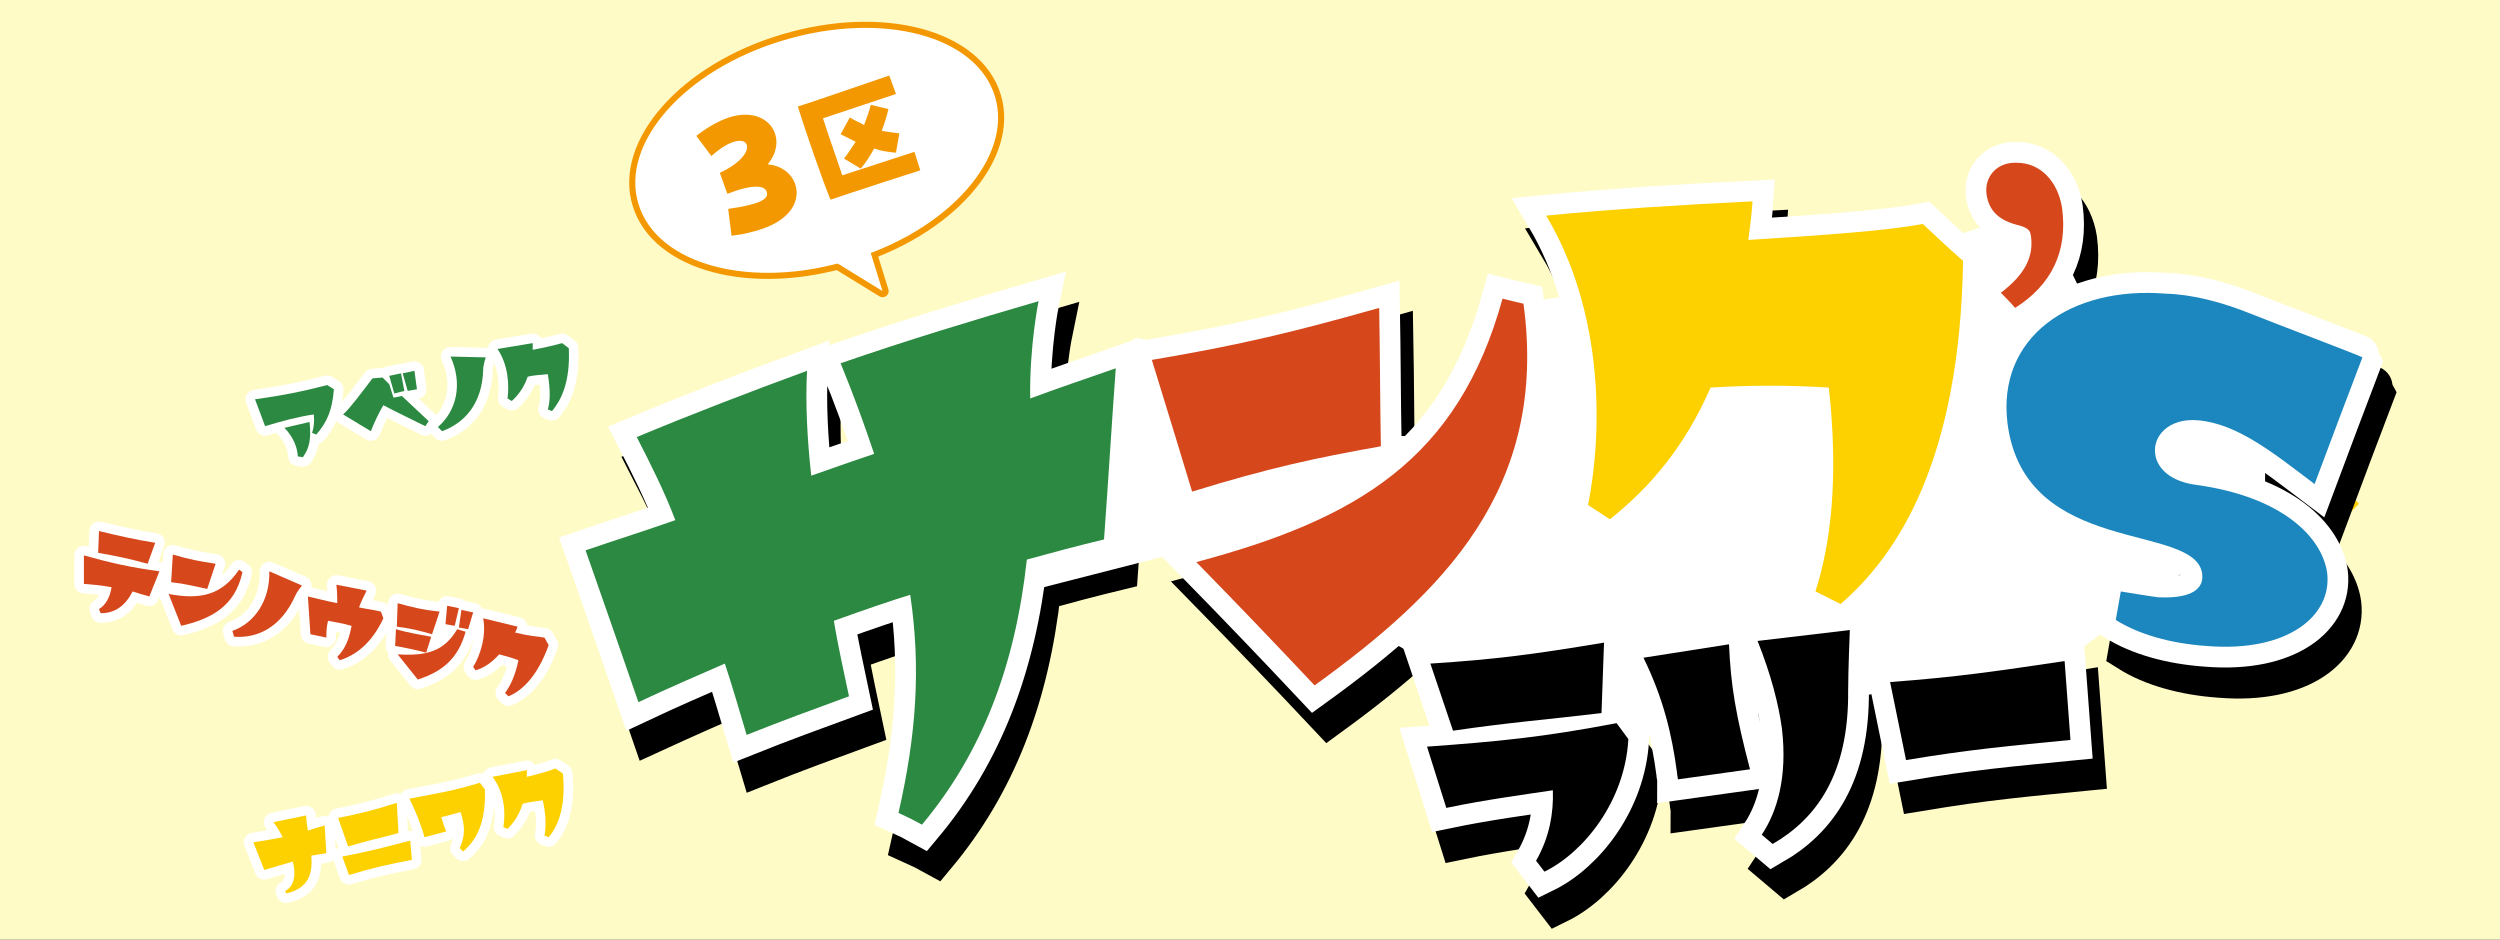 <?xml version="1.0" encoding="utf-8"?>
<!-- Generator: Adobe Illustrator 28.1.0, SVG Export Plug-In . SVG Version: 6.00 Build 0)  -->
<svg version="1.1" id="デザイン" xmlns="http://www.w3.org/2000/svg" xmlns:xlink="http://www.w3.org/1999/xlink" x="0px"
	 y="0px" viewBox="0 0 298 112" style="enable-background:new 0 0 298 112;" xml:space="preserve">
<rect x="0" y="0" width="298" height="112" fill="#333333" stroke="none"/>
<style type="text/css">
	.st0{fill:#FFFBC7;}
	.st1{fill:#FDD000;}
	.st2{fill:#D6471C;}
	.st3{fill:none;stroke:#FFFFFF;stroke-width:2.28;stroke-linecap:round;stroke-linejoin:round;}
	.st4{fill:#2B8941;}
	.st5{fill:none;stroke:#F39800;stroke-width:1.451;stroke-linecap:round;stroke-linejoin:round;}
	.st6{fill:#FFFFFF;}
	.st7{fill:#F39800;}
	.st8{stroke:#000000;stroke-width:4.944;stroke-miterlimit:40;}
	.st9{fill:#FFFFFF;stroke:#FFFFFF;stroke-width:4.944;stroke-miterlimit:40;}
	.st10{fill:#1C87BE;}
</style>
<rect x="93" y="-93" transform="matrix(-1.836970e-16 1 -1 -1.836970e-16 205 -93)" class="st0" width="112" height="298"/>
<g>
	
		<rect x="274.7" y="57.3" transform="matrix(0.707 -0.707 0.707 0.707 38.836 213.747)" class="st1" width="5.4" height="5.4"/>
</g>
<g>
	
		<rect x="-2240.7" y="-506" transform="matrix(0.707 -0.707 0.707 0.707 -300.062 -1728.863)" class="st2" width="7.5" height="7.5"/>
</g>
<g>
	<path class="st3" d="M39.8,46.4c-0.2,2.5-0.8,3.9-2.1,5.4l-0.5-0.2c0.2-0.6,0.3-1.3,0.2-2.2c-2,0.3-3.8,0.8-5.8,1.4l-1.2-3.2
		c3.5-0.5,5.5-0.9,8.6-1.7L39.8,46.4z M35.5,54.4c-0.1-1.7-1.1-2.9-1.6-3.4l3-0.7c0.2,2,0,3.1-0.8,4.2L35.5,54.4z"/>
	<path class="st3" d="M51.1,50.2l-0.4,0.6c0,0-4.5-2.2-5-2.5c-0.5,0.8-1.1,2.1-1.5,3.1l-3.3-2c0.8-0.7,2.2-2.6,3.5-4.3l1.2-0.1
		l0.8,0.8l0.5,1.6l1-0.2L51.1,50.2z M47,46.9l-0.6-2.1l1.4-0.3l0.4,2.1L47,46.9z M48.6,46.6l-0.6-2.1l1.4-0.3l0.3,2.2L48.6,46.6z"/>
	<path class="st3" d="M53.7,42.5l4.2,0.1c0,0-0.3,0.9-0.3,1.4c-0.1,4.1-2.2,6.4-4.9,7.4l-0.5-0.5C54.4,49,55.2,45.8,53.7,42.5z"/>
	<path class="st3" d="M59.3,41.6l4.2-0.7c0,0.3,0,0.5,0,0.8c1.6-0.3,2.8-0.6,3.5-0.8l0.8,0.6c0.2,4.2-1,6.3-2,7.5l-0.5-0.2
		c0.3-1,0.3-2.4,0-4.2c-0.8,0.1-1.6,0.1-2.4,0.3c-0.4,1.2-1.1,2.2-1.9,2.9l-0.5-0.3C60.7,45.9,60.6,43.5,59.3,41.6z"/>
	<path class="st4" d="M39.8,46.4c-0.2,2.5-0.8,3.9-2.1,5.4l-0.5-0.2c0.2-0.6,0.3-1.3,0.2-2.2c-2,0.3-3.8,0.8-5.8,1.4l-1.2-3.2
		c3.5-0.5,5.5-0.9,8.6-1.7L39.8,46.4z M35.5,54.4c-0.1-1.7-1.1-2.9-1.6-3.4l3-0.7c0.2,2,0,3.1-0.8,4.2L35.5,54.4z"/>
	<path class="st4" d="M51.1,50.2l-0.4,0.6c0,0-4.5-2.2-5-2.5c-0.5,0.8-1.1,2.1-1.5,3.1l-3.3-2c0.8-0.7,2.2-2.6,3.5-4.3l1.2-0.1
		l0.8,0.8l0.5,1.6l1-0.2L51.1,50.2z M47,46.9l-0.6-2.1l1.4-0.3l0.4,2.1L47,46.9z M48.6,46.6l-0.6-2.1l1.4-0.3l0.3,2.2L48.6,46.6z"/>
	<path class="st4" d="M53.7,42.5l4.2,0.1c0,0-0.3,0.9-0.3,1.4c-0.1,4.1-2.2,6.4-4.9,7.4l-0.5-0.5C54.4,49,55.2,45.8,53.7,42.5"/>
	<path class="st4" d="M59.3,41.6l4.2-0.7c0,0.3,0,0.5,0,0.8c1.6-0.3,2.8-0.6,3.5-0.8l0.8,0.6c0.2,4.2-1,6.3-2,7.5l-0.5-0.2
		c0.3-1,0.3-2.4,0-4.2c-0.8,0.1-1.6,0.1-2.4,0.3c-0.4,1.2-1.1,2.2-1.9,2.9l-0.5-0.3C60.7,45.9,60.6,43.5,59.3,41.6"/>
</g>
<g>
	<path class="st3" d="M10,66.2c3.2,0.9,5.4,1.4,9,1.9l-1.2,3c-0.7-0.2-1.4-0.4-2-0.6c-1,2-2.4,2.6-3.8,2.6l-0.2-0.5
		c0.7-0.4,1.3-1.3,1.5-2.6c-1-0.2-2-0.3-3.3-0.4L10,66.2z M11.7,65.9l0.1-2.6c2.5,0.6,4.2,1,6.7,1.4l-0.9,2.5
		C15.4,66.6,14,66.3,11.7,65.9z"/>
	<path class="st3" d="M21.6,74.6l-1.5-3.8c3.7,0.7,6.3,0.2,8.4-2.9l0.4,0.3C28,72.4,25,73.8,21.6,74.6z M20.6,66.1
		c2,0.6,3.2,0.8,5.1,1.1l-1,3c-1.5-0.3-2.5-0.6-4.3-0.8L20.6,66.1z"/>
	<path class="st3" d="M32.1,68.1l3.9,1.7c0,0-0.6,0.7-0.8,1.2c-1.7,3.8-4.5,5.1-7.3,4.9l-0.2-0.7C30.3,74.3,32.2,71.6,32.1,68.1z"/>
	<path class="st3" d="M40.2,71.9c0-0.6,0-1.3-0.1-2.2l3.6,0.7c-0.4,0.8-0.7,1.4-0.9,2c0.9,0.2,1.8,0.3,2.6,0.5l0.3,0.8
		c-1.4,3-3.3,4.4-5.2,5l-0.3-0.4c0.7-0.7,1.3-1.7,1.6-3.2c0-0.1,0.1-0.3,0.1-0.5c-1-0.3-1.8-0.4-2.8-0.6c-0.2,0.8-0.2,1.5-0.2,2
		l-1.9-0.4l-0.3-4.5C37.6,71.3,38.7,71.6,40.2,71.9z"/>
	<path class="st3" d="M47.1,77l0.1-2c1.3,0.4,3.1,0.7,4.2,0.9l-0.6,1.9C49.7,77.5,48.3,77.2,47.1,77z M47.3,74.7l0.1-2.8
		c1.8,0.5,3,0.8,5,1l-0.9,2.7C50.1,75.2,49,74.9,47.3,74.7z M55.5,75.3c-0.9,3.3-2.9,4.8-5.7,5.7L47.4,78c3.4,0.2,5.5-0.3,7.1-3
		L55.5,75.3z M53.1,74.4l0.2-2.2l1.4,0.3l-0.5,2.1L53.1,74.4z M54.7,74.8l0.3-2.1l1.4,0.3L55.8,75L54.7,74.8z"/>
	<path class="st3" d="M57.6,73.7l4.1,1c-0.1,0.3-0.2,0.5-0.3,0.7c1.6,0.4,2.8,0.5,3.5,0.6l0.5,0.9c-1.4,3.9-3.3,5.5-4.8,6.1
		l-0.4-0.4c0.6-0.8,1.2-2,1.6-3.9c-0.8-0.3-1.5-0.5-2.3-0.7c-0.9,1-1.8,1.6-2.8,1.9l-0.3-0.4C57.2,78.2,58,75.9,57.6,73.7z"/>
	<path class="st2" d="M10,66.2c3.2,0.9,5.4,1.4,9,1.9l-1.2,3c-0.7-0.2-1.4-0.4-2-0.6c-1,2-2.4,2.6-3.8,2.6l-0.2-0.5
		c0.7-0.4,1.3-1.3,1.5-2.6c-1-0.2-2-0.3-3.3-0.4L10,66.2z M11.7,65.9l0.1-2.6c2.5,0.6,4.2,1,6.7,1.4l-0.9,2.5
		C15.4,66.6,14,66.3,11.7,65.9"/>
	<path class="st2" d="M21.6,74.6l-1.5-3.8c3.7,0.7,6.3,0.2,8.4-2.9l0.4,0.3C28,72.4,25,73.8,21.6,74.6 M20.6,66.1
		c2,0.6,3.2,0.8,5.1,1.1l-1,3c-1.5-0.3-2.5-0.6-4.3-0.8L20.6,66.1z"/>
	<path class="st2" d="M32.1,68.1l3.9,1.7c0,0-0.6,0.7-0.8,1.2c-1.7,3.8-4.5,5.1-7.3,4.9l-0.2-0.7C30.3,74.3,32.2,71.6,32.1,68.1"/>
	<path class="st2" d="M40.2,71.9c0-0.6,0-1.3-0.1-2.2l3.6,0.7c-0.4,0.8-0.7,1.4-0.9,2c0.9,0.2,1.8,0.3,2.6,0.5l0.3,0.8
		c-1.4,3-3.3,4.4-5.2,5l-0.3-0.4c0.7-0.7,1.3-1.7,1.6-3.2c0-0.1,0.1-0.3,0.1-0.5c-1-0.3-1.8-0.4-2.8-0.6c-0.2,0.8-0.2,1.5-0.2,2
		l-1.9-0.4l-0.3-4.5C37.6,71.3,38.7,71.6,40.2,71.9"/>
	<path class="st2" d="M47.1,77l0.1-2c1.3,0.4,3.1,0.7,4.2,0.9l-0.6,1.9C49.7,77.5,48.3,77.2,47.1,77 M47.3,74.7l0.1-2.8
		c1.8,0.5,3,0.8,5,1l-0.9,2.7C50.1,75.2,49,74.9,47.3,74.7 M55.5,75.3c-0.9,3.3-2.9,4.8-5.7,5.7L47.4,78c3.4,0.2,5.5-0.3,7.1-3
		L55.5,75.3z M53.1,74.4l0.2-2.2l1.4,0.3l-0.5,2.1L53.1,74.4z M54.7,74.8l0.3-2.1l1.4,0.3L55.8,75L54.7,74.8z"/>
	<path class="st2" d="M57.6,73.7l4.1,1c-0.1,0.3-0.2,0.5-0.3,0.7c1.6,0.4,2.8,0.5,3.5,0.6l0.5,0.9c-1.4,3.9-3.3,5.5-4.8,6.1
		l-0.4-0.4c0.6-0.8,1.2-2,1.6-3.9c-0.8-0.3-1.5-0.5-2.3-0.7c-0.9,1-1.8,1.6-2.8,1.9l-0.3-0.4C57.2,78.2,58,75.9,57.6,73.7"/>
</g>
<g>
	<path class="st3" d="M34,106.2c0.2-0.1,1.6-0.8,0.9-3.5c-1,0.3-2.1,0.6-3.4,1l-1.3-3.3c1.3-0.2,2.5-0.4,3.5-0.6
		c-0.5-1-1.1-1.8-1.1-1.8l3.9-0.8c0,0.6,0.1,1.2,0.2,1.8c0.6-0.2,1.3-0.4,2-0.6l0.2,3.3c-0.7,0.1-1.2,0.2-1.8,0.3
		c0.2,2.1-0.3,3.9-3,4.5L34,106.2z"/>
	<path class="st3" d="M47.5,99.3c-2.2,0.6-3.7,0.9-6,1.6l-1.2-3.4c2.5-0.5,4.2-0.9,7-1.8L47.5,99.3z M40.8,102.1
		c3.2-0.6,5-1.1,8.1-1.9l0.2,2.3c-2.7,0.5-4.5,0.9-7.5,1.8L40.8,102.1z"/>
	<path class="st3" d="M57.2,93.3l0.6,0.8c0.1,3.3-0.6,5.7-2.6,7.4l-0.4-0.4c0.6-1.4,0.7-2.5,0.1-4.3l0,0c-0.8,0.2-1.4,0.4-2.3,0.6
		c0.2,0.7,0.4,1.3,0.6,1.7l-2.6,0.7c-0.4-1.5-1.1-3.2-1.8-4.6C51.9,94.6,54,94.3,57.2,93.3z"/>
	<path class="st3" d="M58.7,92.6l4.1-0.8c0,0.3,0,0.5,0,0.8c1.6-0.4,2.7-0.7,3.4-1l0.9,0.6c0.4,4.2-0.7,6.4-1.7,7.6l-0.5-0.2
		c0.2-1,0.2-2.4-0.2-4.2c-0.8,0.1-1.6,0.2-2.4,0.4c-0.4,1.3-1,2.2-1.8,3l-0.5-0.2C60.3,96.8,60.1,94.4,58.7,92.6z"/>
	<path class="st1" d="M34,106.2c0.2-0.1,1.6-0.8,0.9-3.5c-1,0.3-2.1,0.6-3.4,1l-1.3-3.3c1.3-0.2,2.5-0.4,3.5-0.6
		c-0.5-1-1.1-1.8-1.1-1.8l3.9-0.8c0,0.6,0.1,1.2,0.2,1.8c0.6-0.2,1.3-0.4,2-0.6l0.2,3.3c-0.7,0.1-1.2,0.2-1.8,0.3
		c0.2,2.1-0.3,3.9-3,4.5L34,106.2z"/>
	<path class="st1" d="M47.5,99.3c-2.2,0.6-3.7,0.9-6,1.6l-1.2-3.4c2.5-0.5,4.2-0.9,7-1.8L47.5,99.3z M40.8,102.1
		c3.2-0.6,5-1.1,8.1-1.9l0.2,2.3c-2.7,0.5-4.5,0.9-7.5,1.8L40.8,102.1z"/>
	<path class="st1" d="M57.2,93.3l0.6,0.8c0.1,3.3-0.6,5.7-2.6,7.4l-0.4-0.4c0.6-1.4,0.7-2.5,0.1-4.3l0,0c-0.8,0.2-1.4,0.4-2.3,0.6
		c0.2,0.7,0.4,1.3,0.6,1.7l-2.6,0.7c-0.4-1.5-1.1-3.2-1.8-4.6C51.9,94.6,54,94.3,57.2,93.3"/>
	<path class="st1" d="M58.7,92.6l4.1-0.8c0,0.3,0,0.5,0,0.8c1.6-0.4,2.7-0.7,3.4-1l0.9,0.6c0.4,4.2-0.7,6.4-1.7,7.6l-0.5-0.2
		c0.2-1,0.2-2.4-0.2-4.2c-0.8,0.1-1.6,0.2-2.4,0.4c-0.4,1.3-1,2.2-1.8,3l-0.5-0.2C60.3,96.8,60.1,94.4,58.7,92.6"/>
</g>
<g>
	<path class="st5" d="M118.6,11.5c2.2,7.2-5.5,16-17.3,19.5c-11.7,3.6-23,0.6-25.2-6.7c-2.2-7.2,5.5-16,17.3-19.5
		C105.1,1.3,116.4,4.2,118.6,11.5z"/>
	<polygon class="st5" points="98.2,30.4 105.2,34.7 103,27.6 	"/>
	<path class="st6" d="M118.6,11.5c2.2,7.2-5.5,16-17.3,19.5c-11.7,3.6-23,0.6-25.2-6.7c-2.2-7.2,5.5-16,17.3-19.5
		C105.1,1.3,116.4,4.2,118.6,11.5"/>
	<polygon class="st6" points="98.2,30.4 105.2,34.7 103,27.6 	"/>
	<path class="st7" d="M86.8,24.9c3.5-0.5,4.9-1.1,4.6-2c-0.2-0.8-1.6-1-4.7,0.2l-0.9-2.5c5.4-2.5,3.4-6-1-2L83,16.2
		c1.4-1.1,2.7-1.8,3.9-2.2c4.7-1.5,7.2,2.5,4.6,5.6c1.6,0.1,2.9,1.1,3.3,2.4c0.6,1.8-0.4,4.2-4.3,5.4c-0.3,0.1-0.7,0.2-1.1,0.3
		c-0.7,0.2-1.4,0.3-2.2,0.4L86.8,24.9z"/>
	<path class="st7" d="M95.1,12.7c1-0.3,6.8-2.3,10.9-3.7l0.8,2.2c-2.7,0.9-6,2-8.7,2.9c0.7,2.2,1.6,4.7,2.3,6.8
		c2.8-0.9,6.1-2,8.6-2.8l0.7,2.2c-1.9,0.6-6.8,2.2-8.6,2.8l-2.1,0.7C98.1,21.7,95.8,15,95.1,12.7 M100.6,18.9c0.5-0.6,0.9-1.3,1.4-2
		c-0.6-0.3-1.2-0.6-1.8-0.9l1.1-2c0.6,0.4,1.2,0.6,1.7,0.9c0.3-0.8,0.6-1.6,0.8-2.4l2.1,0.5c-0.2,0.9-0.5,1.8-0.8,2.6
		c0.6,0.1,1.3,0.2,2.1,0.3l-0.4,2.3c-1-0.1-1.8-0.2-2.6-0.5c-0.5,0.9-1,1.7-1.6,2.4L100.6,18.9z"/>
</g>
<g>
	<g>
		<path class="st8" d="M77.7,87.3c-2.1-6.1-4.2-12.1-6.3-18.1c3.8-1.3,7.3-2.4,10.7-3.6c-1.3-3.4-2.9-6.6-4.6-9.9
			c6.7-2.8,13.5-5.4,20.3-7.9c-0.2,3.7,0,8,0.5,12.5c3.4-1.2,6-2.1,7.5-2.6c-1.1-3.3-2.4-6.9-4-10.8c7.8-2.7,15.7-5.1,23.6-7.4
			c0,0-1.1,5.3-1,11.6c3.2-1.2,6.5-2.3,10.2-3.6c-0.5,6.8-0.9,13.6-1.4,20.4c-3.3,0.8-6.3,1.6-9.2,2.4c-1.4,12.8-5.4,23.1-12.5,31.6
			c-0.9-0.5-1.9-1-2.8-1.4c2.1-9.2,2.7-17.2,1.4-26c-2.3,0.7-5.5,1.8-9.1,3.1c0.5,3.1,1.2,6.1,1.8,9c-4.1,1.5-8.2,3-12.2,4.6
			c-0.9-3-1.7-5.8-2.6-8.5C84.8,84.1,81.4,85.6,77.7,87.3z"/>
		<path class="st8" d="M138.9,46.5c10.7-1.8,17.2-3.4,27.1-6.2c0.1,5.5,0.1,11,0.2,16.5c-7.9,1.4-13.4,2.6-22.5,5.4
			C142.2,57,140.5,51.8,138.9,46.5 M158.4,85.3c-4.7-5-9.4-9.9-14.1-14.7c19.1-5.1,31.2-12.2,36.5-31.4c0.8,0.2,1.6,0.4,2.5,0.6
			C186.3,61.9,173.5,74.3,158.4,85.3z"/>
		<path class="st8" d="M185.9,29.3c8.2-0.8,16.4-1.3,24.6-1.7c-0.1,1.6-0.3,3.1-0.5,4.6c9.6-0.6,16.4-1.1,20.8-1.9
			c1.6,1.5,3.2,3,4.8,4.4c-0.4,24-7.9,35.1-14.6,40.9c-1-0.5-2-1-3-1.5c1.8-5.6,2.8-13.3,1.6-24.3c-4.8-0.3-9.3-0.3-14.1,0
			c-3,6.9-7.1,11.8-12,15.7c-0.9-0.6-1.7-1.1-2.6-1.7C192.7,54.8,192.7,40.7,185.9,29.3z"/>
		<path class="st8" d="M240.2,38.6c2.9-2.2,3.9-4.3,3.6-6.7c-0.1-0.8-0.4-1-1.3-1.3c-2.6-0.6-3.7-1.8-4-3.7
			c-0.3-2.1,1.2-3.9,3.6-3.8c2.8,0,4.9,2.2,5.4,5.4c0.7,5.2-1.3,9.2-5.6,11.9C241.3,39.8,240.8,39.2,240.2,38.6"/>
		<path class="st8" d="M269.9,41.1c2.2,0.9,13.3,5.1,13.3,5.2c-1.9,5-3.8,10-5.7,15.1c-4.9-3.7-9.2-7.2-13.9-7.6
			c-3.5-0.3-5.4,1.9-5.1,4c0.2,1.7,1.8,3.3,4.9,3.7c10.2,1.4,15,6.2,15.6,10.5c0.6,5.1-4.7,9.5-14.4,8.7c-4.3-0.3-8.1-1.4-10.8-3.1
			c0.2-1.1,0.4-2.2,0.6-3.4c0,0,3.6,0.6,4.5,0.7c2.3,0.1,5.5-0.2,5.2-2.8c-0.8-6.2-21.1-1.9-23.2-17.9c-1.3-10.3,7.5-16.4,18.8-15.5
			C263,38.8,266.5,39.6,269.9,41.1"/>
		<path class="st8" d="M184.7,106.3c1.6-2.8,2.1-5.7,2-8.4c-3.3,0.5-7.9,1.1-12.7,2.1l-2.3-7.3c8.3-0.6,13.7-1.1,22.6-2.8l1.4,1.9
			c-0.4,7.4-5.3,13.5-10,15.8L184.7,106.3z M172.1,82.8c7.8-0.5,12.3-1.1,20.7-2.5l-0.3,8.4c-6.7,0.8-10.9,1.1-17.7,2.1L172.1,82.8z
			"/>
		<path class="st8" d="M197.5,82l10.2-1.6c0.2,4.9,0.8,8.4,2.5,14.9l-8.6,1.2c0-0.3-0.1-0.5-0.1-0.8C200.9,91.2,199.9,86.9,197.5,82
			 M211.1,80l11-1.3c0,0-0.2,4.9-0.2,7.2c0.1,10-3.8,15.3-9,18.3l-1.3-1.1c1.8-2.7,3.1-6.8,2.4-12.7C213.6,87.5,212.7,84,211.1,80"
			/>
		<path class="st8" d="M247.8,82.4l0.7,9.4c-7.1,0.7-11.8,1.1-19.6,2.4l-1.9-9.3C235,84.3,239.7,83.7,247.8,82.4z"/>
	</g>
	<g>
		<path class="st9" d="M76.1,83.7c-2.1-6.1-4.2-12.1-6.3-18.1c3.8-1.3,7.3-2.4,10.7-3.6c-1.3-3.4-2.9-6.6-4.6-9.9
			c6.7-2.8,13.5-5.4,20.3-7.9c-0.2,3.7,0,8,0.5,12.5c3.4-1.2,6-2.1,7.5-2.6c-1.1-3.3-2.4-6.9-4-10.8c7.8-2.7,15.7-5.1,23.6-7.4
			c0,0-1.1,5.3-1,11.6c3.2-1.2,6.5-2.3,10.2-3.6c-0.5,6.8-0.9,13.6-1.4,20.4c-3.3,0.8-6.3,1.6-9.2,2.4c-1.4,12.8-5.4,23.1-12.5,31.6
			c-0.9-0.5-1.9-1-2.8-1.4c2.1-9.2,2.7-17.2,1.4-26c-2.3,0.7-5.5,1.8-9.1,3.1c0.5,3.1,1.2,6.1,1.8,9c-4.1,1.5-8.2,3-12.2,4.6
			c-0.9-3-1.7-5.8-2.6-8.5C83.2,80.5,79.7,82,76.1,83.7z"/>
		<path class="st9" d="M137.3,42.9c10.7-1.8,17.2-3.4,27.1-6.2c0.1,5.5,0.1,11,0.2,16.5c-7.9,1.4-13.4,2.6-22.5,5.4
			C140.5,53.3,138.9,48.1,137.3,42.9 M156.7,81.7c-4.7-5-9.4-9.9-14.1-14.7c19.1-5.1,31.2-12.2,36.5-31.4c0.8,0.2,1.6,0.4,2.5,0.6
			C184.6,58.3,171.9,70.7,156.7,81.7z"/>
		<path class="st9" d="M184.3,25.7c8.2-0.8,16.4-1.3,24.6-1.7c-0.1,1.6-0.3,3.1-0.5,4.6c9.6-0.6,16.4-1.1,20.8-1.9
			c1.6,1.5,3.2,3,4.8,4.4c-0.4,24-7.9,35.1-14.6,40.9c-1-0.5-2-1-3-1.5c1.8-5.6,2.8-13.3,1.6-24.3c-4.8-0.3-9.3-0.3-14.1,0
			c-3,6.9-7.1,11.8-12,15.7c-0.9-0.6-1.7-1.1-2.6-1.7C191.1,51.1,191.1,37.1,184.3,25.7z"/>
		<path class="st9" d="M238.5,34.9c2.9-2.2,3.9-4.3,3.6-6.7c-0.1-0.8-0.4-1-1.3-1.3c-2.6-0.6-3.7-1.8-4-3.7
			c-0.3-2.1,1.2-3.9,3.6-3.8c2.8,0,4.9,2.2,5.4,5.4c0.7,5.2-1.3,9.2-5.6,11.9C239.7,36.1,239.1,35.5,238.5,34.9"/>
		<path class="st9" d="M268.3,37.4c2.2,0.9,13.3,5.1,13.3,5.2c-1.9,5-3.8,10-5.7,15.1c-4.9-3.7-9.2-7.2-13.9-7.6
			c-3.5-0.3-5.4,1.9-5.1,4c0.2,1.7,1.8,3.3,4.9,3.7c10.2,1.4,15,6.2,15.6,10.5c0.6,5.1-4.7,9.5-14.4,8.7c-4.3-0.3-8.1-1.4-10.8-3.1
			c0.2-1.1,0.4-2.2,0.6-3.4c0,0,3.6,0.6,4.5,0.7c2.3,0.1,5.5-0.2,5.2-2.8c-0.8-6.2-21.1-1.9-23.2-17.9c-1.3-10.3,7.5-16.4,18.8-15.5
			C261.4,35.1,264.8,36,268.3,37.4"/>
		<path class="st9" d="M183.1,102.6c1.6-2.8,2.1-5.7,2-8.4c-3.3,0.5-7.9,1.1-12.7,2.1l-2.3-7.3c8.3-0.6,13.7-1.1,22.6-2.8l1.4,1.9
			c-0.4,7.4-5.3,13.5-10,15.8L183.1,102.6z M170.5,79.1c7.8-0.5,12.3-1.1,20.7-2.5l-0.3,8.4c-6.7,0.8-10.9,1.1-17.7,2.1L170.5,79.1z
			"/>
		<path class="st9" d="M195.9,78.4l10.2-1.6c0.2,4.9,0.8,8.4,2.5,14.9l-8.6,1.2c0-0.3-0.1-0.5-0.1-0.8
			C199.3,87.6,198.3,83.3,195.9,78.4 M209.5,76.4l11-1.3c0,0-0.2,4.9-0.2,7.2c0.1,10-3.8,15.3-9,18.3l-1.3-1.1
			c1.8-2.7,3.1-6.8,2.4-12.7C212,83.9,211.1,80.4,209.5,76.4"/>
		<path class="st9" d="M246.1,78.8l0.7,9.4c-7.1,0.7-11.8,1.1-19.6,2.4l-1.9-9.3C233.4,80.7,238,80,246.1,78.8z"/>
	</g>
	<polygon class="st6" points="246.1,78.8 270,60.9 270,42.7 249.7,38.2 243.2,24.7 233.1,28.1 181.5,36.1 170.3,52 158.7,51.9 
		143.5,41.6 135.4,40.3 94.6,67 124,70.1 144.7,64.8 170.5,79.1 183.7,89.5 	"/>
	<g>
		<path class="st4" d="M76.1,83.7c-2.1-6.1-4.2-12.1-6.3-18.1c3.8-1.3,7.3-2.4,10.7-3.6c-1.3-3.4-2.9-6.6-4.6-9.9
			c6.7-2.8,13.5-5.4,20.3-7.9c-0.2,3.7,0,8,0.5,12.5c3.4-1.2,6-2.1,7.5-2.6c-1.1-3.3-2.4-6.9-4-10.8c7.8-2.7,15.7-5.1,23.6-7.4
			c0,0-1.1,5.3-1,11.6c3.2-1.2,6.5-2.3,10.2-3.6c-0.5,6.8-0.9,13.6-1.4,20.4c-3.3,0.8-6.3,1.6-9.2,2.4c-1.4,12.8-5.4,23.1-12.5,31.6
			c-0.9-0.5-1.9-1-2.8-1.4c2.1-9.2,2.7-17.2,1.4-26c-2.3,0.7-5.5,1.8-9.1,3.1c0.5,3.1,1.2,6.1,1.8,9c-4.1,1.5-8.2,3-12.2,4.6
			c-0.9-3-1.7-5.8-2.6-8.5C83.2,80.5,79.7,82,76.1,83.7"/>
		<path class="st2" d="M137.3,42.9c10.7-1.8,17.2-3.4,27.1-6.2c0.1,5.5,0.1,11,0.2,16.5c-7.9,1.4-13.4,2.6-22.5,5.4
			C140.5,53.3,138.9,48.1,137.3,42.9 M156.7,81.7c-4.7-5-9.4-9.9-14.1-14.7c19.1-5.1,31.2-12.2,36.5-31.4c0.8,0.2,1.6,0.4,2.5,0.6
			C184.6,58.3,171.9,70.7,156.7,81.7"/>
		<path class="st1" d="M184.3,25.7c8.2-0.8,16.4-1.3,24.6-1.7c-0.1,1.6-0.3,3.1-0.5,4.6c9.6-0.6,16.4-1.1,20.8-1.9
			c1.6,1.5,3.2,3,4.8,4.4c-0.4,24-7.9,35.1-14.6,40.9c-1-0.5-2-1-3-1.5c1.8-5.6,2.8-13.3,1.6-24.3c-4.8-0.3-9.3-0.3-14.1,0
			c-3,6.9-7.1,11.8-12,15.7c-0.9-0.6-1.7-1.1-2.6-1.7C191.1,51.1,191.1,37.1,184.3,25.7"/>
		<path class="st2" d="M238.5,34.9c2.9-2.2,3.9-4.3,3.6-6.7c-0.1-0.8-0.4-1-1.3-1.3c-2.6-0.6-3.7-1.8-4-3.7
			c-0.3-2.1,1.2-3.9,3.6-3.8c2.8,0,4.9,2.2,5.4,5.4c0.7,5.2-1.3,9.2-5.6,11.9C239.7,36.1,239.1,35.5,238.5,34.9"/>
		<path class="st10" d="M268.3,37.4c2.2,0.9,13.3,5.1,13.3,5.2c-1.9,5-3.8,10-5.7,15.1c-4.9-3.7-9.2-7.2-13.9-7.6
			c-3.5-0.3-5.4,1.9-5.1,4c0.2,1.7,1.8,3.3,4.9,3.7c10.2,1.4,15,6.2,15.6,10.5c0.6,5.1-4.7,9.5-14.4,8.7c-4.3-0.3-8.1-1.4-10.8-3.1
			c0.2-1.1,0.4-2.2,0.6-3.4c0,0,3.6,0.6,4.5,0.7c2.3,0.1,5.5-0.2,5.2-2.8c-0.8-6.2-21.1-1.9-23.2-17.9c-1.3-10.3,7.5-16.4,18.8-15.5
			C261.4,35.1,264.8,36,268.3,37.4"/>
		<path d="M183.1,102.6c1.6-2.8,2.1-5.7,2-8.4c-3.3,0.5-7.9,1.1-12.7,2.1l-2.3-7.3c8.3-0.6,13.7-1.1,22.6-2.8l1.4,1.9
			c-0.4,7.4-5.3,13.5-10,15.8L183.1,102.6z M170.5,79.1c7.8-0.5,12.3-1.1,20.7-2.5l-0.3,8.4c-6.7,0.8-10.9,1.1-17.7,2.1L170.5,79.1z
			"/>
		<path d="M195.9,78.4l10.2-1.6c0.2,4.9,0.8,8.4,2.5,14.9l-8.6,1.2c0-0.3-0.1-0.5-0.1-0.8C199.3,87.6,198.3,83.3,195.9,78.4
			 M209.5,76.4l11-1.3c0,0-0.2,4.9-0.2,7.2c0.1,10-3.8,15.3-9,18.3l-1.3-1.1c1.8-2.7,3.1-6.8,2.4-12.7
			C212,83.9,211.1,80.4,209.5,76.4"/>
		<path d="M246.1,78.8l0.7,9.4c-7.1,0.7-11.8,1.1-19.6,2.4l-1.9-9.3C233.4,80.7,238,80,246.1,78.8"/>
	</g>
</g>
</svg>
